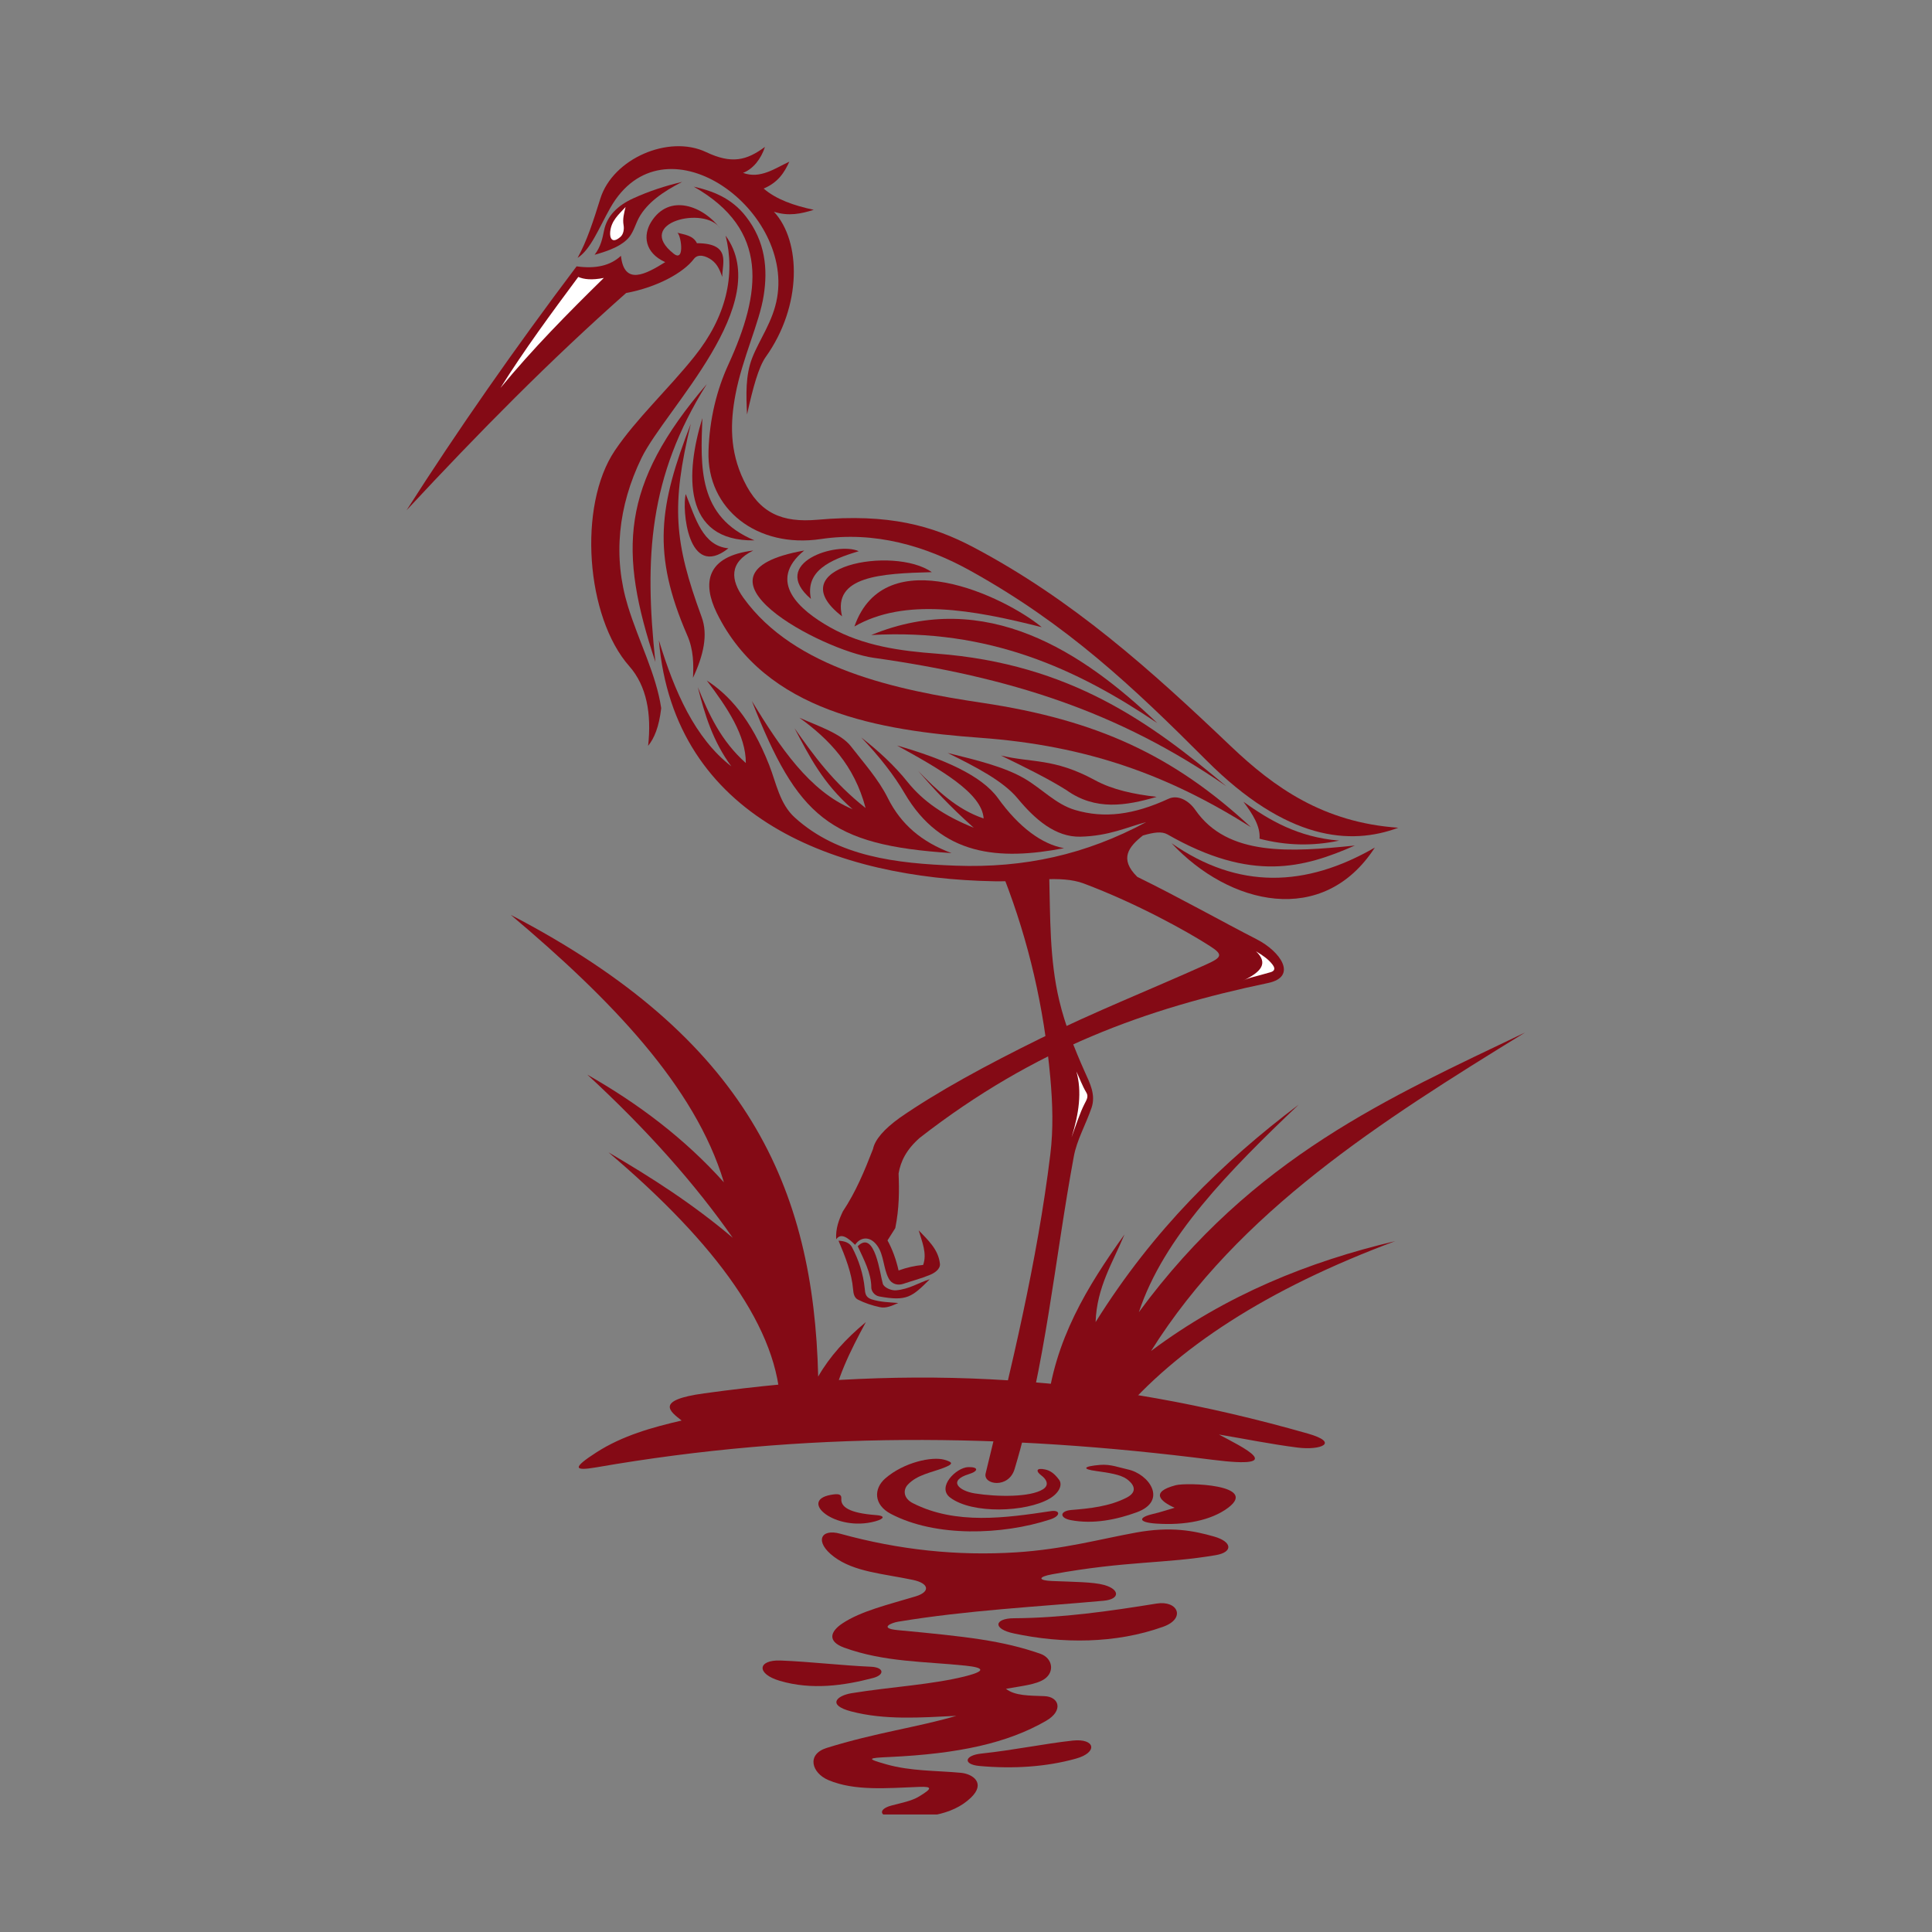 <svg xmlns="http://www.w3.org/2000/svg" xmlns:xlink="http://www.w3.org/1999/xlink" width="100" zoomAndPan="magnify" viewBox="0 0 75 75" height="100" preserveAspectRatio="xMidYMid meet" version="1.0"><rect x="0" y="0" width="75" height="75" fill="#808080" stroke="none"/><defs><clipPath id="b5639f4247"><path d="M 40.527 40 L 59.203 40 L 59.203 55.043 L 40.527 55.043 Z M 40.527 40 " clip-rule="nonzero"/></clipPath><clipPath id="83b2a2d8d3"><path d="M 15.762 7 L 29 7 L 29 20 L 15.762 20 Z M 15.762 7 " clip-rule="nonzero"/></clipPath><clipPath id="1742ff05b9"><path d="M 31.5 59.277 L 47.77 59.277 L 47.77 70.438 L 31.5 70.438 Z M 31.5 59.277 " clip-rule="nonzero"/></clipPath></defs><path fill="#840a15" d="M 19.828 35.516 C 23.707 38.789 26.98 42.164 28.102 45.898 C 26.578 44.199 24.781 42.844 22.801 41.719 C 25.156 43.891 27.008 45.996 28.445 48.051 C 26.902 46.742 25.273 45.699 23.621 44.734 C 27.781 48.266 30.27 51.613 30.297 54.684 C 30.957 54.699 31.617 54.715 32.277 54.727 C 32.434 53.594 32.996 52.461 33.613 51.324 C 32.828 51.973 32.199 52.672 31.762 53.438 C 31.586 46.109 29.016 40.293 19.828 35.516 " fill-opacity="1" fill-rule="evenodd"/><g clip-path="url(#b5639f4247)"><path fill="#840a15" d="M 40.637 54.727 C 40.918 52.027 42.215 49.93 43.652 47.922 C 43.203 49.004 42.574 49.969 42.531 51.324 C 44.77 47.734 47.484 45.094 50.414 42.883 C 47.723 45.441 45.168 48.031 44.211 50.938 C 48.645 44.902 53.949 42.602 59.203 40.082 C 53.605 43.523 48.078 47.031 44.684 52.445 C 47.594 50.27 50.797 48.977 54.164 48.18 C 49.152 50.047 45.648 52.355 43.395 55.031 C 42.473 54.93 41.555 54.828 40.637 54.727 " fill-opacity="1" fill-rule="evenodd"/></g><path fill="#840a15" d="M 26.461 55.145 C 26.012 54.793 25.398 54.355 27.336 54.09 C 35.594 52.949 42.746 53.363 50.773 55.652 C 52.02 56.008 51.27 56.309 50.375 56.195 C 49.352 56.066 48.34 55.859 47.32 55.688 C 48.219 56.172 50.078 57.051 47.066 56.668 C 38.941 55.633 31.219 55.559 23.156 56.961 C 22.25 57.117 22.227 56.977 23.156 56.379 C 24.16 55.734 25.312 55.41 26.461 55.145 " fill-opacity="1" fill-rule="evenodd"/><g clip-path="url(#83b2a2d8d3)"><path fill="#840a15" d="M 22.383 10.34 C 19.98 13.531 17.773 16.688 15.785 19.805 C 18.621 16.758 21.332 14.008 24.305 11.375 C 25.527 11.148 26.539 10.578 26.934 10.055 C 27.102 9.828 27.418 9.941 27.629 10.094 C 27.879 10.281 27.953 10.531 28.039 10.75 C 28.027 10.242 28.414 9.445 27.055 9.441 C 26.906 9.137 26.574 9.109 26.277 9.031 C 26.422 9.02 26.617 10.215 26.152 9.848 C 24.605 8.629 27.379 7.977 27.957 8.867 C 27.312 8.008 25.984 7.477 25.277 8.617 C 24.961 9.125 25.016 9.809 25.824 10.176 C 25.066 10.648 24.23 11.102 24.105 9.93 C 23.703 10.309 23.129 10.445 22.383 10.34 " fill-opacity="1" fill-rule="evenodd"/></g><path fill="#840a15" d="M 23.082 9.891 C 23.668 9.727 24.16 9.535 24.434 9.195 C 24.602 8.977 24.672 8.699 24.801 8.457 C 25.121 7.871 25.738 7.438 26.48 7.062 C 25.824 7.215 25.203 7.418 24.594 7.695 C 23.973 7.977 23.562 8.383 23.449 8.949 C 23.387 9.258 23.324 9.574 23.082 9.891 " fill-opacity="1" fill-rule="evenodd"/><path fill="#ffffff" d="M 24.285 8.035 C 24.008 8.336 23.73 8.57 23.688 8.996 C 23.664 9.246 23.762 9.477 24.086 9.195 C 24.195 9.102 24.238 8.914 24.207 8.738 C 24.164 8.5 24.227 8.27 24.285 8.035 " fill-opacity="1" fill-rule="evenodd"/><path fill="#ffffff" d="M 22.449 10.75 C 22.664 10.844 22.965 10.883 23.441 10.789 C 22.059 12.145 20.695 13.523 19.426 15.062 C 20.359 13.574 21.402 12.16 22.449 10.75 " fill-opacity="1" fill-rule="evenodd"/><path fill="#840a15" d="M 36.664 56.668 C 36.996 56.766 37.02 56.828 36.645 56.977 C 36.168 57.164 35.609 57.242 35.242 57.633 C 35.047 57.84 35.07 58.168 35.441 58.355 C 37.105 59.199 39.043 58.926 40.805 58.66 C 41.164 58.609 41.191 58.852 40.758 58.988 C 38.914 59.59 36.328 59.684 34.586 58.77 C 33.91 58.418 33.91 57.789 34.367 57.391 C 35.098 56.758 36.191 56.531 36.664 56.668 " fill-opacity="1" fill-rule="evenodd"/><path fill="#840a15" d="M 37.586 56.953 C 37.984 56.941 37.996 57.105 37.629 57.219 C 36.77 57.48 37.23 57.875 37.836 57.973 C 38.703 58.113 40.004 58.129 40.496 57.809 C 40.762 57.633 40.594 57.402 40.43 57.281 C 40.191 57.102 40.234 56.973 40.562 57.043 C 40.754 57.082 40.914 57.18 41.109 57.438 C 41.258 57.629 41.129 57.953 40.738 58.18 C 39.824 58.707 37.742 58.781 36.887 58.137 C 36.352 57.734 37.117 56.969 37.586 56.953 " fill-opacity="1" fill-rule="evenodd"/><path fill="#840a15" d="M 41.59 58.617 C 41.137 58.656 41.117 58.926 41.57 59.012 C 42.441 59.176 43.332 58.996 44.129 58.707 C 45.34 58.262 44.609 57.219 43.781 57.043 C 43.457 56.973 43.109 56.832 42.707 56.867 C 42.043 56.922 41.992 57.031 42.555 57.105 C 43.035 57.172 43.488 57.238 43.738 57.414 C 43.98 57.586 44.211 57.891 43.738 58.137 C 43.07 58.48 42.305 58.559 41.59 58.617 " fill-opacity="1" fill-rule="evenodd"/><path fill="#840a15" d="M 34.016 58.816 C 34.355 58.84 34.352 58.953 33.973 59.059 C 32.434 59.477 30.992 58.262 32.246 58.031 C 32.527 57.98 32.676 57.988 32.66 58.184 C 32.637 58.488 32.945 58.738 34.016 58.816 " fill-opacity="1" fill-rule="evenodd"/><path fill="#840a15" d="M 44.766 58.77 C 44.164 58.91 44.188 59.098 44.875 59.145 C 46.012 59.223 47.023 59.02 47.676 58.531 C 48.875 57.629 46.062 57.543 45.641 57.656 C 44.641 57.918 45.039 58.281 45.598 58.531 C 45.32 58.609 45.047 58.707 44.766 58.77 " fill-opacity="1" fill-rule="evenodd"/><path fill="#840a15" d="M 39.359 62.82 C 38.598 62.824 38.52 63.234 39.359 63.41 C 41.223 63.809 43.305 63.816 45.16 63.148 C 46.039 62.832 45.734 62.117 44.898 62.25 C 43.066 62.547 41.23 62.809 39.359 62.82 " fill-opacity="1" fill-rule="evenodd"/><path fill="#840a15" d="M 33.82 64.703 C 34.316 64.727 34.359 65.016 33.887 65.141 C 32.75 65.438 31.508 65.613 30.273 65.25 C 29.344 64.977 29.41 64.43 30.297 64.461 C 31.48 64.508 32.648 64.652 33.82 64.703 " fill-opacity="1" fill-rule="evenodd"/><path fill="#840a15" d="M 38.09 68.074 C 37.434 68.145 37.371 68.496 38.023 68.555 C 39.352 68.676 40.637 68.586 41.766 68.27 C 42.633 68.031 42.523 67.473 41.637 67.57 C 40.523 67.691 39.402 67.934 38.09 68.074 " fill-opacity="1" fill-rule="evenodd"/><g clip-path="url(#1742ff05b9)"><path fill="#840a15" d="M 32.617 59.539 C 31.852 59.324 31.605 59.855 32.375 60.434 C 33.16 61.023 34.27 61.086 35.441 61.332 C 36.082 61.469 36.113 61.797 35.551 61.969 C 34.477 62.293 33.426 62.539 32.703 63.02 C 32.227 63.336 32.109 63.719 32.77 63.961 C 34.324 64.527 35.91 64.496 37.477 64.66 C 38.234 64.738 38.238 64.871 37.543 65.055 C 36.207 65.402 34.605 65.477 33.055 65.73 C 32.473 65.828 32.105 66.188 33.031 66.434 C 34.344 66.781 35.738 66.676 37.125 66.609 C 35.641 67.047 33.988 67.262 32.09 67.855 C 31.297 68.105 31.512 68.828 32.156 69.102 C 33.176 69.535 34.441 69.414 35.68 69.367 C 36.207 69.348 36.188 69.43 35.68 69.738 C 35.395 69.914 34.992 69.988 34.609 70.09 C 34.086 70.227 34.109 70.527 34.719 70.547 C 35.773 70.586 36.945 70.508 37.695 69.781 C 38.273 69.223 37.77 68.863 37.301 68.82 C 36.34 68.73 35.371 68.762 34.41 68.492 C 33.629 68.27 33.668 68.246 34.52 68.207 C 37.234 68.082 39.113 67.664 40.605 66.805 C 41.293 66.41 41.121 65.863 40.539 65.844 C 39.957 65.82 39.402 65.836 39.051 65.559 C 39.637 65.453 40.223 65.398 40.539 65.184 C 40.953 64.906 40.863 64.367 40.387 64.199 C 38.902 63.684 37.547 63.535 34.848 63.281 C 34.105 63.211 34.598 62.996 34.871 62.953 C 37.562 62.508 40.266 62.375 42.84 62.141 C 43.488 62.082 43.477 61.699 42.859 61.527 C 42.426 61.41 41.695 61.41 40.848 61.375 C 40.293 61.355 40.281 61.215 40.848 61.113 C 43.742 60.586 45.199 60.711 47.195 60.371 C 47.879 60.254 47.836 59.848 47.129 59.648 C 46.352 59.426 45.469 59.246 44.109 59.492 C 42.727 59.742 41.281 60.145 39.445 60.262 C 37.172 60.406 34.914 60.172 32.617 59.539 " fill-opacity="1" fill-rule="evenodd"/></g><path fill="#840a15" d="M 38.996 34.125 C 39.93 36.547 40.523 39.07 40.773 41.832 C 40.863 42.844 40.895 43.82 40.773 44.816 C 40.262 48.992 39.27 53.055 38.262 57.199 C 38.156 57.641 39.156 57.801 39.387 57.027 C 40.598 52.996 40.938 48.93 41.684 44.902 C 41.801 44.254 42.148 43.664 42.375 43 C 42.543 42.5 42.312 42.051 42.113 41.613 C 41.715 40.719 41.348 39.797 41.121 38.844 C 40.738 37.234 40.773 35.582 40.73 33.949 C 40.152 34.008 39.574 34.066 38.996 34.125 " fill-opacity="1" fill-rule="evenodd"/><path fill="#840a15" d="M 45.32 32.391 C 45.098 32.266 44.797 32.309 44.367 32.434 C 43.82 32.867 43.434 33.336 44.148 34.039 C 45.789 34.844 47.453 35.781 48.781 36.461 C 49.723 36.941 50.379 37.918 49.227 38.16 C 44.508 39.148 40.184 40.688 35.707 44.168 C 35.18 44.629 34.961 45.09 34.883 45.555 C 34.91 46.227 34.91 46.91 34.754 47.676 C 34.652 47.832 34.555 47.992 34.453 48.152 C 34.641 48.496 34.785 48.887 34.883 49.32 C 35.203 49.203 35.52 49.133 35.836 49.105 C 35.996 48.656 35.793 48.211 35.664 47.762 C 36.008 48.125 36.43 48.496 36.488 49.062 C 36.508 49.266 36.281 49.418 36.098 49.492 C 35.758 49.633 35.406 49.723 35.059 49.84 C 34.871 49.902 34.625 49.871 34.496 49.625 C 34.289 49.234 34.316 48.73 34.062 48.367 C 33.773 47.957 33.395 48.023 33.195 48.324 C 32.918 48.051 32.648 47.844 32.461 48.109 C 32.434 47.691 32.566 47.352 32.719 47.027 C 33.223 46.273 33.566 45.441 33.891 44.602 C 33.965 44.242 34.312 43.836 34.93 43.391 C 36.414 42.363 38.277 41.355 40.383 40.316 C 42.5 39.27 44.645 38.422 46.789 37.457 C 47.457 37.16 47.488 37.059 46.965 36.723 C 46.09 36.16 44.129 35.07 42.07 34.297 C 41.164 33.957 39.922 34.234 38.609 34.211 C 32.492 34.105 26.168 31.785 25.578 24.859 C 26.188 26.855 26.973 28.652 28.391 29.75 C 27.676 28.781 27.355 27.734 27.09 26.676 C 27.516 27.723 27.984 28.758 28.953 29.621 C 28.957 28.555 28.246 27.484 27.438 26.418 C 28.285 26.965 29.148 27.887 29.863 29.707 C 30.137 30.406 30.266 31.207 30.859 31.742 C 32.535 33.258 34.797 33.52 37.094 33.605 C 39.766 33.703 42.148 33.176 44.496 31.914 C 43.758 32.105 43.062 32.453 41.941 32.48 C 40.973 32.504 40.172 31.801 39.516 31.008 C 38.949 30.316 37.871 29.766 36.789 29.23 C 37.879 29.5 38.973 29.758 39.777 30.227 C 40.438 30.613 40.992 31.223 41.727 31.441 C 42.867 31.781 44.008 31.633 45.363 31.008 C 45.707 30.848 46.133 31.055 46.402 31.441 C 47.656 33.254 50.094 33.078 52.594 32.824 C 50.621 33.688 48.594 34.266 45.32 32.391 " fill-opacity="1" fill-rule="evenodd"/><path fill="#840a15" d="M 29.188 27.215 C 30.961 31.711 32.188 32.809 36.938 33.117 C 35.777 32.684 34.977 32.004 34.465 30.98 C 34.098 30.242 33.531 29.617 33.027 28.965 C 32.645 28.477 31.785 28.195 31.035 27.863 C 32.176 28.691 33.164 29.703 33.602 31.367 C 32.344 30.375 31.586 29.324 30.844 28.27 C 31.41 29.34 31.941 30.41 33.098 31.414 C 31.422 30.715 30.281 29.008 29.188 27.215 " fill-opacity="1" fill-rule="evenodd"/><path fill="#840a15" d="M 33.434 28.629 C 34.105 29.152 34.715 29.711 35.234 30.359 C 35.836 31.109 36.648 31.668 37.801 32.133 C 36.84 31.277 36.219 30.59 35.641 29.926 C 36.379 30.676 37.125 31.414 38.184 31.773 C 38.125 30.789 36.5 29.863 34.824 28.941 C 36.641 29.461 38.102 30.105 38.738 30.98 C 39.559 32.121 40.449 32.773 41.305 32.926 C 38.789 33.41 36.539 33.234 35.113 30.789 C 34.719 30.113 34.129 29.352 33.434 28.629 " fill-opacity="1" fill-rule="evenodd"/><path fill="#840a15" d="M 38.855 29.328 C 40.055 29.621 40.906 29.418 42.504 30.285 C 43.188 30.66 44.02 30.832 44.902 30.934 C 43.711 31.281 42.527 31.48 41.398 30.672 C 40.688 30.223 39.766 29.773 38.855 29.328 " fill-opacity="1" fill-rule="evenodd"/><path fill="#840a15" d="M 45.48 32.734 C 48.074 34.539 50.691 34.449 53.371 32.902 C 51.359 36.008 47.719 35.137 45.48 32.734 " fill-opacity="1" fill-rule="evenodd"/><path fill="#840a15" d="M 22.422 10.012 C 22.938 9.672 23.227 8.895 23.691 8.07 C 25.746 4.445 30.77 8.051 30.168 11.555 C 30.012 12.477 29.477 13.18 29.199 13.898 C 28.934 14.578 28.965 15.34 29 16.09 C 29.227 15.059 29.445 14.254 29.727 13.855 C 31.141 11.875 31.105 9.363 30.043 8.219 C 30.613 8.406 31.105 8.297 31.59 8.145 C 30.812 7.98 30.129 7.738 29.645 7.32 C 30.215 7.078 30.453 6.688 30.641 6.277 C 30.102 6.523 29.52 6.961 28.844 6.711 C 29.246 6.559 29.551 6.152 29.695 5.703 C 28.984 6.227 28.41 6.379 27.406 5.902 C 25.961 5.219 23.789 6.156 23.305 7.711 C 23.031 8.586 22.785 9.352 22.422 10.012 " fill-opacity="1" fill-rule="evenodd"/><path fill="#840a15" d="M 26.93 7.246 C 29.879 8.922 29.551 11.363 28.277 14.148 C 27.832 15.117 27.543 16.25 27.504 17.508 C 27.43 19.777 29.406 21.293 31.863 20.926 C 33.953 20.613 35.934 21.188 37.691 22.168 C 41.418 24.242 43.969 26.648 46.832 29.516 C 49.949 32.637 52.426 32.824 54.281 32.133 C 51.383 31.93 49.48 30.586 47.781 28.969 C 44.648 25.984 41.637 23.281 37.793 21.246 C 36.195 20.402 34.5 19.93 31.738 20.176 C 30.367 20.297 29.484 19.93 28.875 18.656 C 28.316 17.5 28.348 16.387 28.551 15.316 C 28.816 13.914 29.484 12.52 29.645 11.48 C 29.809 10.457 29.719 9.375 28.949 8.395 C 28.383 7.672 27.641 7.406 26.93 7.246 " fill-opacity="1" fill-rule="evenodd"/><path fill="#840a15" d="M 28.168 9.148 C 30.082 11.793 25.84 15.863 24.906 17.773 C 23.992 19.652 23.789 21.617 24.375 23.531 C 24.797 24.906 25.473 26.172 25.668 27.492 C 25.582 28.23 25.395 28.664 25.16 28.953 C 25.297 27.711 25.105 26.629 24.43 25.863 C 22.746 23.961 22.422 19.641 23.867 17.492 C 24.707 16.246 25.922 15.133 26.957 13.84 C 28.203 12.285 28.551 10.676 28.168 9.148 " fill-opacity="1" fill-rule="evenodd"/><path fill="#840a15" d="M 25.441 25.695 C 25.012 21.656 25.176 18.512 27.438 14.91 C 24.074 18.844 24.016 21.391 25.441 25.695 " fill-opacity="1" fill-rule="evenodd"/><path fill="#840a15" d="M 26.816 16.453 C 25.586 19.625 25.301 21.488 26.676 24.656 C 26.93 25.23 26.926 25.793 26.902 26.312 C 27.309 25.441 27.492 24.641 27.238 23.953 C 26.164 21.031 26.055 19.625 26.816 16.453 " fill-opacity="1" fill-rule="evenodd"/><path fill="#840a15" d="M 26.621 19.18 C 26.469 19.738 26.695 22.539 28.277 21.285 C 27.281 21.195 27 20.121 26.621 19.18 " fill-opacity="1" fill-rule="evenodd"/><path fill="#840a15" d="M 27.266 16.23 C 26.617 18.332 26.465 21.027 29.289 20.977 C 27.086 20.059 27.195 18.137 27.266 16.23 " fill-opacity="1" fill-rule="evenodd"/><path fill="#840a15" d="M 31.48 23.25 C 31.254 22.164 32.211 21.734 33.336 21.398 C 32.508 21.012 29.832 21.844 31.48 23.25 " fill-opacity="1" fill-rule="evenodd"/><path fill="#840a15" d="M 32.688 23.926 C 32.312 22.363 34.207 22.262 36.172 22.211 C 34.699 21.168 30.191 21.996 32.688 23.926 " fill-opacity="1" fill-rule="evenodd"/><path fill="#840a15" d="M 33.168 24.32 C 35.121 23.199 37.734 23.66 40.441 24.348 C 39.027 23.172 34.355 20.93 33.168 24.32 " fill-opacity="1" fill-rule="evenodd"/><path fill="#840a15" d="M 33.82 24.652 C 38.395 24.391 41.82 25.973 44.926 28.07 C 42.035 25.305 38.273 22.82 33.82 24.652 " fill-opacity="1" fill-rule="evenodd"/><path fill="#840a15" d="M 48.27 31.125 C 48.629 31.602 48.934 32.078 48.895 32.559 C 49.926 32.828 50.957 32.852 51.984 32.633 C 50.379 32.496 49.289 31.848 48.27 31.125 " fill-opacity="1" fill-rule="evenodd"/><path fill="#840a15" d="M 33.297 48.379 C 33.965 47.711 34.168 49.504 34.27 49.832 C 34.312 49.98 34.594 50.105 34.781 50.09 C 35.312 50.043 35.648 49.797 36.094 49.66 C 35.402 50.352 35.203 50.523 34.133 50.328 C 33.93 50.289 33.824 50.105 33.824 49.984 C 33.824 49.422 33.535 48.898 33.297 48.379 " fill-opacity="1" fill-rule="evenodd"/><path fill="#840a15" d="M 32.551 48.164 C 32.789 48.176 32.984 48.242 33.078 48.422 C 33.332 48.906 33.512 49.441 33.57 50.031 C 33.586 50.191 33.594 50.359 33.828 50.438 C 34.168 50.547 34.523 50.555 34.871 50.582 C 34.641 50.68 34.406 50.801 34.148 50.742 C 33.859 50.68 33.57 50.586 33.301 50.449 C 33.164 50.379 33.129 50.215 33.117 50.055 C 33.066 49.426 32.82 48.797 32.551 48.164 " fill-opacity="1" fill-rule="evenodd"/><path fill="#ffffff" d="M 41.785 41.594 C 41.914 41.863 42.012 42.148 42.168 42.406 C 42.273 42.574 42.172 42.707 42.098 42.859 C 41.926 43.195 41.766 43.684 41.598 44.148 C 41.883 43.242 42.008 42.371 41.785 41.594 " fill-opacity="1" fill-rule="evenodd"/><path fill="#ffffff" d="M 48.758 36.93 C 49.016 37.082 49.25 37.246 49.402 37.449 C 49.547 37.641 49.426 37.711 49.32 37.742 C 48.738 37.914 48.492 37.945 48.234 38.078 C 48.977 37.73 49.242 37.387 48.758 36.93 " fill-opacity="1" fill-rule="evenodd"/><path fill="#840a15" d="M 31.219 21.371 C 29.75 22.574 31.047 23.691 32.223 24.352 C 33.52 25.082 34.984 25.273 36.363 25.375 C 41.57 25.77 44.707 28.09 47.602 30.52 C 43.406 27.613 39.191 26.281 33.906 25.535 C 31.953 25.262 26.203 22.262 31.219 21.371 " fill-opacity="1" fill-rule="evenodd"/><path fill="#840a15" d="M 29.242 21.371 C 28.289 21.836 28.367 22.52 28.859 23.207 C 30.844 25.965 34.816 26.789 38.141 27.285 C 42.59 27.953 45.551 29.32 48.559 32.109 C 45.359 30.09 42.211 28.945 38.055 28.641 C 34.188 28.359 29.715 27.645 27.824 23.793 C 27.266 22.648 27.398 21.598 29.242 21.371 " fill-opacity="1" fill-rule="evenodd"/></svg>